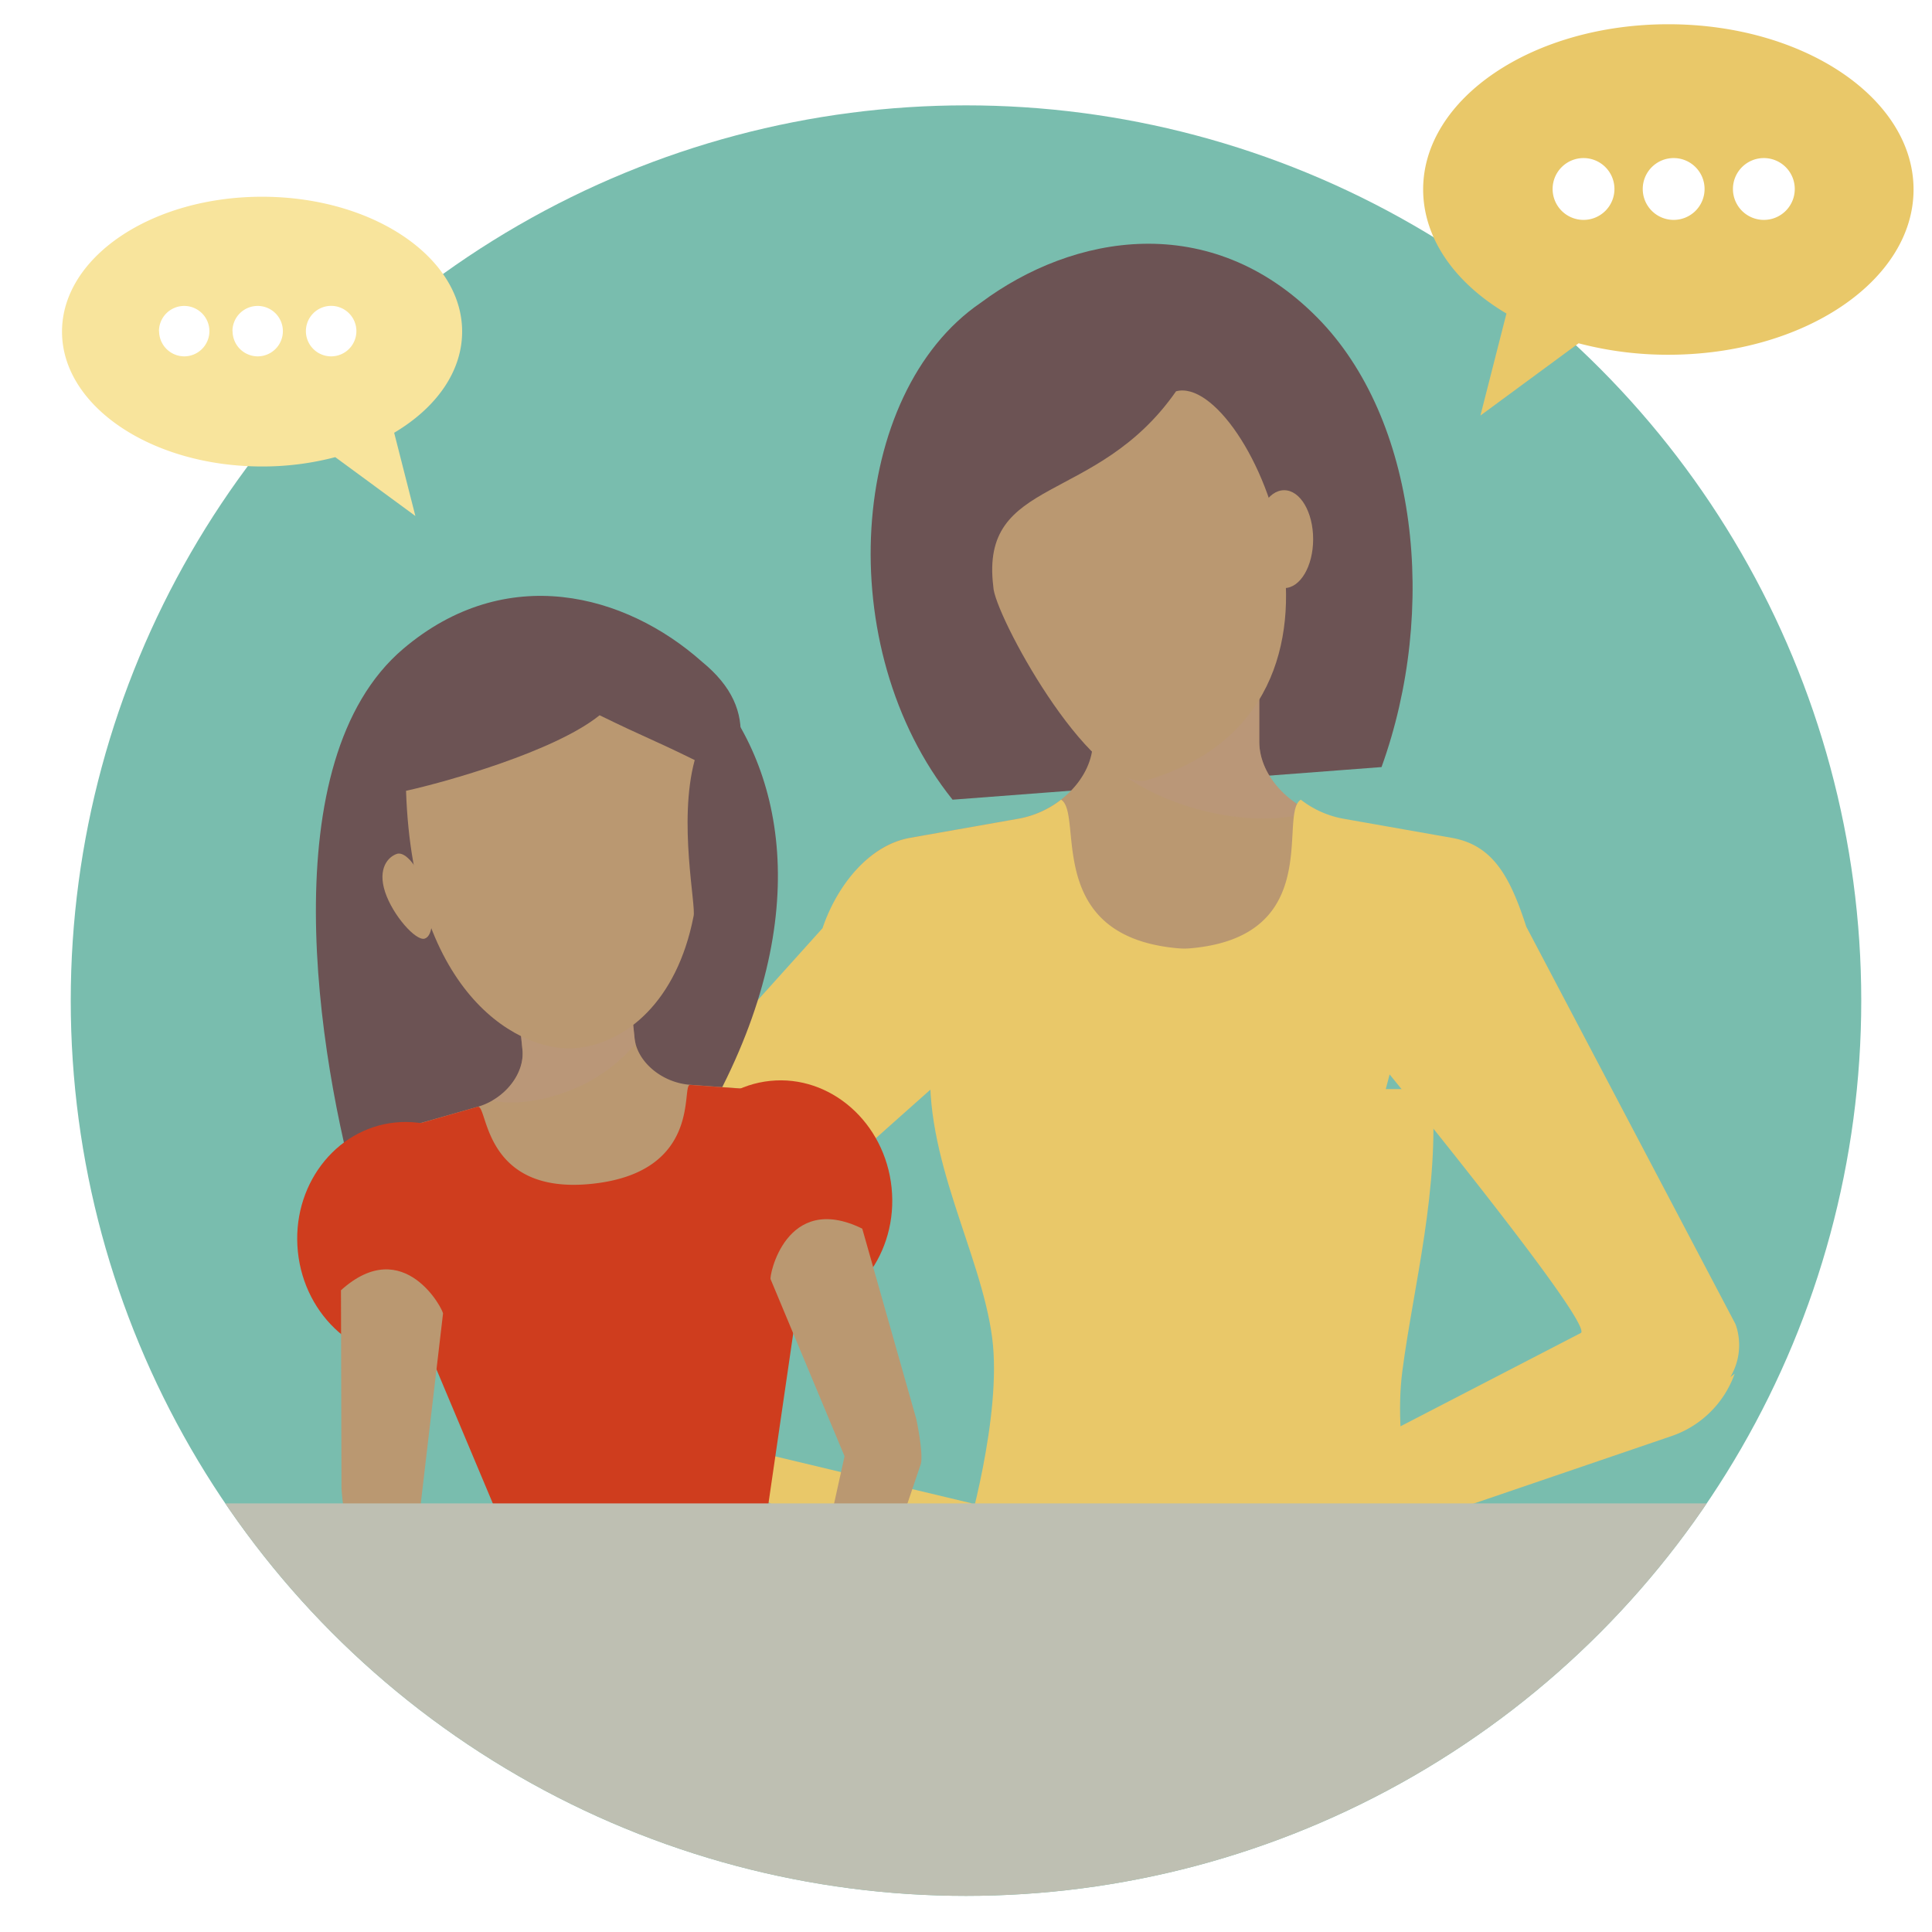 <svg xmlns="http://www.w3.org/2000/svg" xmlns:xlink="http://www.w3.org/1999/xlink" viewBox="0 0 600 600"><defs><style>.cls-1{fill:none;}.cls-2{isolation:isolate;}.cls-3{fill:#79bdae;}.cls-4{fill:#6c5354;}.cls-5{fill:#ba9871;}.cls-6{fill:#b99880;mix-blend-mode:multiply;opacity:0.49;}.cls-7{fill:#e9c869;}.cls-8{clip-path:url(#clip-path);}.cls-9{fill:#e2c39e;}.cls-10{fill:#cf3d1e;}.cls-11{fill:#bebfb2;}.cls-12{fill:#f8e49c;}</style><clipPath id="clip-path"><circle class="cls-1" cx="300" cy="310.75" r="278.03"/></clipPath></defs><g class="cls-2"><g id="Layer_1" data-name="Layer 1"><circle class="cls-3" cx="300" cy="310.75" r="278.03"/><path class="cls-4" d="M295.83,248.35C258.1,201.27,263.42,122.07,304.61,94c28.68-21.37,71.27-28.93,104.44,4.58,31.17,31.49,37.63,90.74,20,139.64"/><path class="cls-5" d="M339.39,230.37V210.55h51.69v19.82c0,10.95,10.36,21.65,23.15,23.9l33.61,5.93c12.78,2.26,23.14,14.61,23.14,27.59l4.7,41.41H254.79l4.7-41.41c0-13,10.36-25.33,23.14-27.59l33.61-5.93C329,252,339.39,241.32,339.39,230.37Z"/><path class="cls-6" d="M339.4,210.55v19.82a17.42,17.42,0,0,1-.19,2.5,73.64,73.64,0,0,0,27.07,16.69c15.57,5.43,30.79,5.84,41,2.58-9.39-4.18-16.21-12.89-16.21-21.77V210.55Z"/><path class="cls-5" d="M355.67,242.44c78.25-22.67,32.1-127,9.56-120.92-24.73,35.53-61,26.17-56.75,60.65C308.55,190.29,337.92,244.62,355.67,242.44Z"/><path class="cls-5" d="M407.81,167.44c0,8.4-4,15.2-9,15.2s-9-6.8-9-15.2,4-15.2,9-15.2S407.81,159.05,407.81,167.44Z"/><path class="cls-7" d="M194.78,426.63A31.64,31.64,0,0,0,214.42,446l87.4,20.88-31.69,19.27L187,434.34c-4.7-2,113-105.72,113-105.72l-17.39-.81,90.67,134.37,0-167.39c-51.05.26-36.24-41.75-43.75-46.44a30.3,30.3,0,0,1-13.27,5.92l-33.61,5.93c-12.78,2.26-22.72,14.79-27.21,28.07L154.5,400.41s31.91,29.21,58.41,40.28"/><path class="cls-7" d="M289.08,328.62c-2.5,30.84,15.6,60.37,19.05,86.87,3.17,24.29-8.13,62.2-8.13,62.2h89.74"/><path class="cls-7" d="M538.71,426.63A31.64,31.64,0,0,1,519.07,446l-92.86,31.68-2.06-29.14L490.89,414c4.7-2-59.33-80.32-59.33-80.32l-5,19L360.21,462.18l2.14-167.39c51,.26,34.12-41.75,41.63-46.44a30.35,30.35,0,0,0,13.27,5.92l33.61,5.93c12.78,2.26,18.08,12,23.14,27.59l64.92,123.33s8.16,18.5-18.34,29.57"/><path class="cls-7" d="M353.84,477.13l87,1s-8.5-28-5.33-52.3c3.45-26.5,11.7-56.76,9.2-87.6H413.91l-61.53-10.09"/><g class="cls-8"><path class="cls-4" d="M182.52,329.59C193.24,272.1,255.87,236.44,218,205.5c-23.74-21.12-60.85-31.08-92.78-4-40.9,34.73-26.94,125.86-13.4,173"/><path class="cls-4" d="M130.54,333.15c-6.58-9.13-12.49-20.54-17.18-34.66-10.67-34.09,4.25-77.14,17-96,51.69-47,154.58,22.79,91.24,140.31"/><path class="cls-9" d="M145.55,584.52c22.28-3.3,42.71-16.45,43.08-8.1,1.46,32.68-10.54,169.81-9.55,181.88.62,7.52.29,14.32,2.87,23.18,2.24,7.7,5.24,24.86-15,20.71-11.23-2.3-11.58-13.21-11.34-14.44C158.81,771.11,164.13,771.71,145.55,584.52Z"/><path class="cls-9" d="M241.63,607.27c-22.28-3.3-40.55-39.2-40.93-30.85-1.46,32.68,10.54,169.81,9.55,181.88-.62,7.52-.28,14.32-2.86,23.18-2.25,7.7-5.24,24.86,15,20.71,11.24-2.3,11.58-13.21,11.34-14.44C227,753.23,241.63,607.27,241.63,607.27Z"/><path class="cls-5" d="M162.25,326l-1.37-13.35,34.82-3.59s.61,6,1.37,13.34,8.49,13.86,17.25,14.49l23.05,1.66a19.66,19.66,0,0,1,17.5,17l-69.65,26.38-72.79-11.69a19.66,19.66,0,0,1,13.67-20.18l22.23-6.33C156.78,341.32,163,333.4,162.25,326Z"/><path class="cls-6" d="M155.62,339.91c4.44-3.61,7.15-8.88,6.63-13.88l-1.37-13.35,34.82-3.59s.61,6,1.37,13.34a11.68,11.68,0,0,0,.3,1.67,49.78,49.78,0,0,1-17.07,13.13c-10.11,4.73-20.33,6.07-27.45,4.58a20.55,20.55,0,0,0,2.77-1.9Z"/><path class="cls-10" d="M209,375.83c2.09,20.24,19,35.08,37.73,33.14s32.25-19.9,30.16-40.14-19-35.08-37.72-33.15S207,355.59,209,375.83Z"/><path class="cls-10" d="M148.33,343.73c3.26-.93,1.36,27.61,35.72,23.89s27.35-30.91,30.27-30.7l23.05,1.66a19.66,19.66,0,0,1,17.5,17l-17,116.7H155.31l-42.88-102a19.66,19.66,0,0,1,13.67-20.18Z"/><path class="cls-4" d="M191.86,321.24c-8.86,1.85-13.67,3.21-24.51.42-54.31-16-99.94-121.28-10-122.84,45.12-13.08,64.12,7.14,58.44,37.23C211.35,259.34,202.79,313.5,191.86,321.24Z"/><path class="cls-5" d="M119.59,277c2.39,7.26,9.6,15.38,12.32,14.49s3-7.5.59-14.77-6.53-12.43-9.24-11.54S117.2,269.69,119.59,277Z"/><path class="cls-5" d="M215.38,284.61c-5.2,26.56-21.08,39.3-36.23,40.87-17.05,1.75-50.9-15.57-53.05-79.89,12-2.64,46.11-12.16,60.11-23.46,14.9,7.27,15.44,7,29.54,13.92C210.53,255.26,216.3,281.57,215.38,284.61Z"/><path class="cls-10" d="M92.51,388.75c2.08,20.24,19,35.08,37.72,33.15s32.25-19.91,30.16-40.15-19-35.08-37.72-33.14S90.42,368.51,92.51,388.75Z"/><path class="cls-5" d="M162.5,525.92l-31.85-58.79L137.58,408c.38-.73-12-25.08-31.69-7.3l.16,61.58s.73,10.46,2.42,13.6l39,56.38c3.16,5.85,6.14,9.31,12,6.15S165.65,531.76,162.5,525.92Z"/><path class="cls-5" d="M247.85,517.53l14.43-65.28L239.33,397.3c-.57-.6,4.58-27.41,28.45-15.74l16.81,59.23s2.18,10.26,1.42,13.74l-22,65c-1.43,6.49-3.34,10.64-9.83,9.22S246.43,524,247.85,517.53Z"/><rect class="cls-11" x="28.81" y="466.89" width="514.47" height="139.3"/></g><path class="cls-12" d="M19.26,103c0,23.13,27.82,41.87,62.13,41.87a88.7,88.7,0,0,0,22.73-2.9L129,160.25l-6.59-25.85c12.94-7.67,21.11-18.9,21.11-31.43,0-23.12-27.82-41.87-62.13-41.87S19.26,79.85,19.26,103ZM95,102.84a7.84,7.84,0,1,1,7.83,7.83A7.84,7.84,0,0,1,95,102.84Zm-22.81,0a7.83,7.83,0,1,1,7.83,7.83A7.83,7.83,0,0,1,72.23,102.84Zm-22.82,0a7.83,7.83,0,1,1,7.83,7.83A7.84,7.84,0,0,1,49.41,102.84Z"/><path class="cls-7" d="M518.12,7.53c-42.06,0-76.15,23-76.15,51.32C442,74.2,452,88,467.84,97.37l-8.08,31.68,30.49-22.44a108.91,108.91,0,0,0,27.87,3.56c42,0,76.15-23,76.15-51.32S560.17,7.53,518.12,7.53ZM491.78,68.29a9.6,9.6,0,1,1,9.6-9.6A9.6,9.6,0,0,1,491.78,68.29Zm28,0a9.6,9.6,0,1,1,9.59-9.6A9.6,9.6,0,0,1,519.75,68.29Zm28,0a9.6,9.6,0,1,1,9.6-9.6A9.59,9.59,0,0,1,547.71,68.29Z"/></g></g></svg>